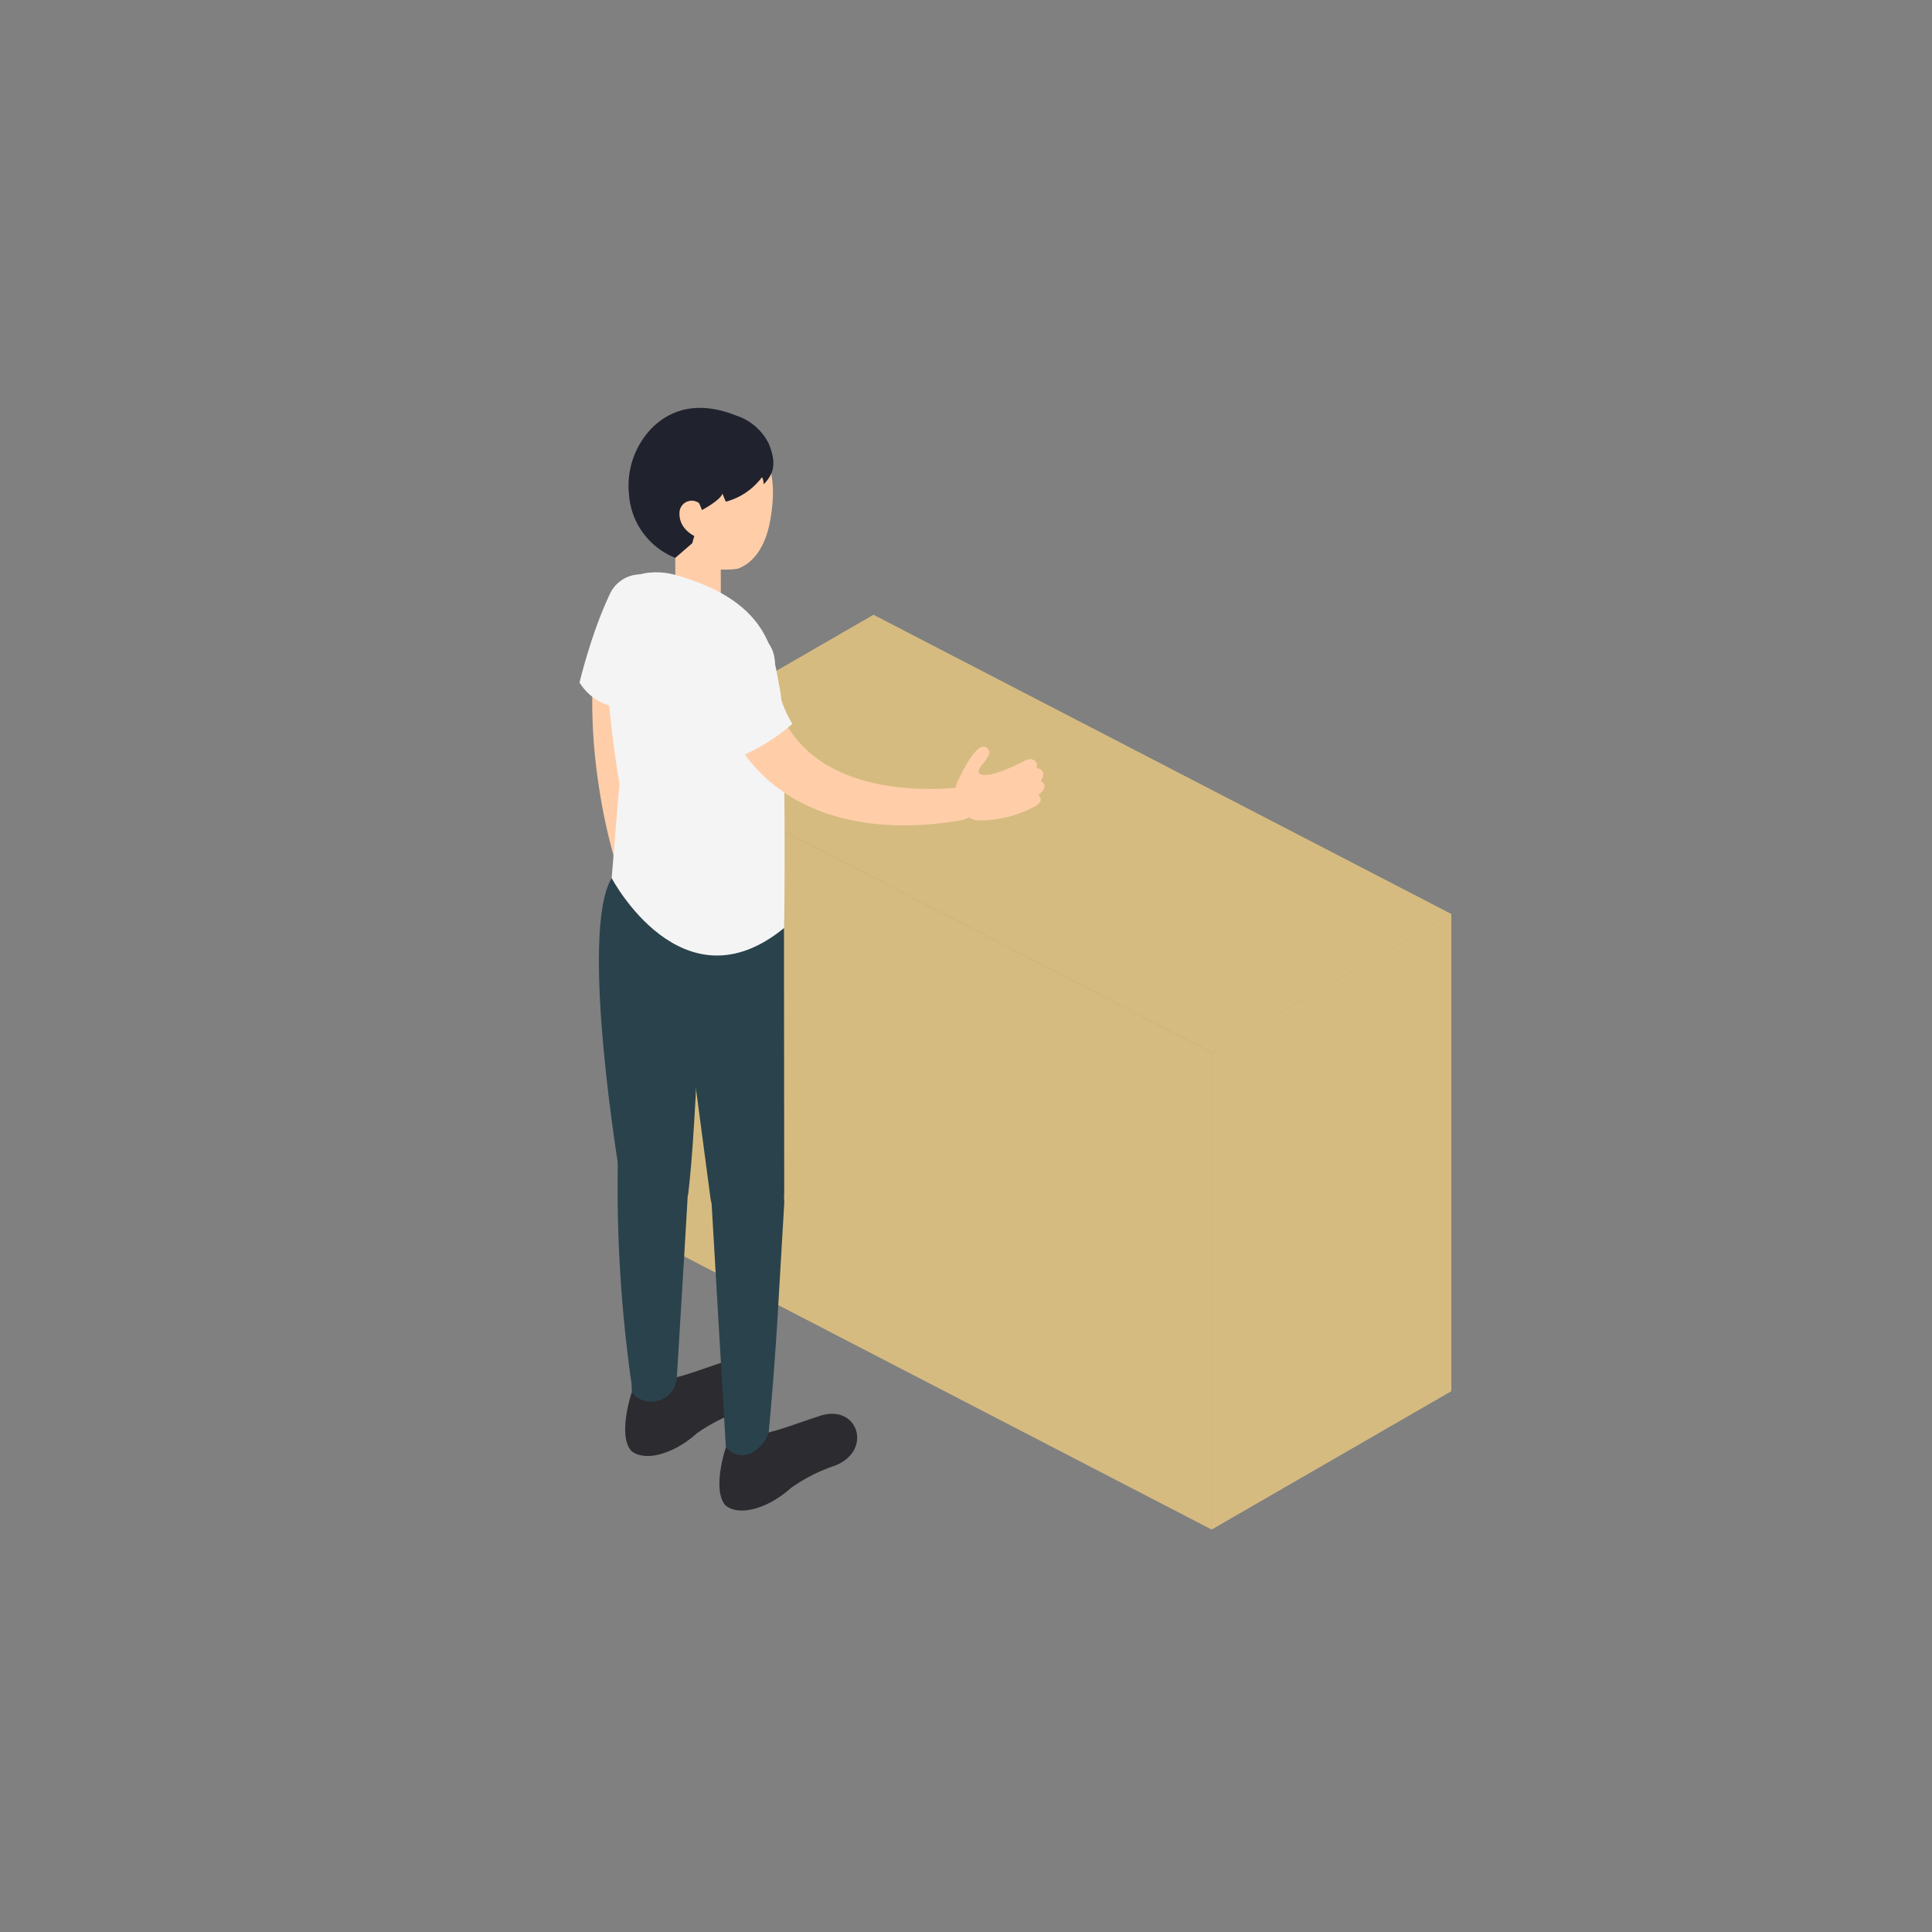 <svg xmlns="http://www.w3.org/2000/svg" xmlns:xlink="http://www.w3.org/1999/xlink" width="180" height="180" viewBox="0 0 180 180">
  <rect x="0" y="0" width="180" height="180" fill="#808080" stroke="none"/>
  <defs>
    <clipPath id="clip-path">
      <rect id="長方形_1442" data-name="長方形 1442" width="81.217" height="104.503" fill="none"/>
    </clipPath>
    <clipPath id="clip-path-3">
      <rect id="長方形_1436" data-name="長方形 1436" width="22.334" height="57.341" fill="none"/>
    </clipPath>
    <clipPath id="clip-path-5">
      <rect id="長方形_1438" data-name="長方形 1438" width="76.171" height="40.773" fill="none"/>
    </clipPath>
    <clipPath id="clip-path-6">
      <rect id="長方形_1439" data-name="長方形 1439" width="8.77" height="12.471" fill="none"/>
    </clipPath>
    <clipPath id="clip-path-7">
      <rect id="長方形_1440" data-name="長方形 1440" width="8.169" height="11.99" fill="none"/>
    </clipPath>
  </defs>
  <g id="icon" transform="translate(-700 -4072)">
    <g id="bg" transform="translate(700 4072)" fill="rgba(0, 0, 0, 0)" stroke="rgba(0, 0, 0, 0)" stroke-width="1">
      <circle cx="90" cy="90" r="90" stroke="none"/>
      <circle cx="90" cy="90" r="89.5" fill="none"/>
    </g>
    <g id="isometric" transform="translate(754 4110)">
      <g id="グループ_2750" data-name="グループ 2750" clip-path="url(#clip-path)">
        <path id="パス_13479" data-name="パス 13479" d="M56,401.53l53.837,27.879V384.963L56,357.084Z" transform="translate(-50.95 -324.906)" fill="#d6bb80"/>
        <path id="パス_13480" data-name="パス 13480" d="M653.433,536.258V580.7l22.334-12.894V523.364Z" transform="translate(-594.55 -476.201)" fill="#d6bb80"/>
        <g id="グループ_2738" data-name="グループ 2738" transform="translate(0 0)">
          <g id="グループ_2737" data-name="グループ 2737" clip-path="url(#clip-path)">
            <g id="グループ_2736" data-name="グループ 2736" transform="translate(58.883 47.162)" opacity="0.6" style="mix-blend-mode: multiply;isolation: isolate">
              <g id="グループ_2735" data-name="グループ 2735">
                <g id="グループ_2734" data-name="グループ 2734" clip-path="url(#clip-path-3)">
                  <path id="パス_13481" data-name="パス 13481" d="M675.767,567.81,653.433,580.7V536.259l22.334-12.895Z" transform="translate(-653.433 -523.364)" fill="#d6bb80"/>
                </g>
              </g>
            </g>
          </g>
        </g>
        <path id="パス_13482" data-name="パス 13482" d="M56,226.889l53.837,27.879,22.333-12.894L78.33,213.995Z" transform="translate(-50.95 -194.711)" fill="#d6bb80"/>
        <g id="グループ_2749" data-name="グループ 2749" transform="translate(0 0)">
          <g id="グループ_2748" data-name="グループ 2748" clip-path="url(#clip-path)">
            <g id="グループ_2741" data-name="グループ 2741" transform="translate(5.046 19.283)" opacity="0.6" style="mix-blend-mode: screen;isolation: isolate">
              <g id="グループ_2740" data-name="グループ 2740">
                <g id="グループ_2739" data-name="グループ 2739" clip-path="url(#clip-path-5)">
                  <path id="パス_13483" data-name="パス 13483" d="M109.834,254.767,56,226.889,78.33,213.994l53.837,27.879Z" transform="translate(-55.996 -213.994)" fill="#d6bb80"/>
                </g>
              </g>
            </g>
            <path id="パス_13484" data-name="パス 13484" d="M387.931,355.05a2.942,2.942,0,0,1,.354-1.727c.532-1.161,1.8-3.612,2.623-2.948s-.941,1.7-.747,2.318c0,0,.329.933,4.366-1.16a.832.832,0,0,1,.692-.05c.232.095.4.24.322.762,0,0,1.094.183.379,1.239,0,0,.947.332-.224,1.3,0,0,.69.5-.322,1.045a10.738,10.738,0,0,1-5.421,1.3s-1.918-.4-2.021-2.073" transform="translate(-352.964 -318.699)" fill="#ffcea9"/>
            <path id="パス_13485" data-name="パス 13485" d="M18.477,231.555A49.385,49.385,0,0,0,19.964,253a47.285,47.285,0,0,0,2.659,6.9,1.521,1.521,0,0,1-2.714,1.368,52.165,52.165,0,0,1-6.372-18.536,51.332,51.332,0,0,1-.4-12.11,2.711,2.711,0,1,1,5.336.927" transform="translate(-11.773 -207.686)" fill="#ffcea9"/>
            <path id="パス_13486" data-name="パス 13486" d="M0,182.3a5.053,5.053,0,0,0,2.306,1.987,8.814,8.814,0,0,0,3.154.415,37.191,37.191,0,0,1,2.857-7.607A3.223,3.223,0,0,0,7.07,172.56a3.143,3.143,0,0,0-4.209,1.429A37.066,37.066,0,0,0,1.26,178Q.544,180.121,0,182.3" transform="translate(0 -156.715)" fill="#f4f4f4"/>
            <g id="グループ_2744" data-name="グループ 2744" transform="translate(0 15.52)" opacity="0.6" style="mix-blend-mode: multiply;isolation: isolate">
              <g id="グループ_2743" data-name="グループ 2743">
                <g id="グループ_2742" data-name="グループ 2742" clip-path="url(#clip-path-6)">
                  <path id="パス_13487" data-name="パス 13487" d="M0,182.3a5.053,5.053,0,0,0,2.306,1.987,8.814,8.814,0,0,0,3.154.415,37.191,37.191,0,0,1,2.857-7.607A3.223,3.223,0,0,0,7.07,172.56a3.143,3.143,0,0,0-4.209,1.429A37.066,37.066,0,0,0,1.26,178Q.544,180.121,0,182.3" transform="translate(0 -172.235)" fill="#f4f4f4"/>
                </g>
              </g>
            </g>
            <path id="パス_13488" data-name="パス 13488" d="M75.268,22.227c-.134.839-.59,3.951-3.072,4.908A7.907,7.907,0,0,1,64.05,23.06c-2.715-5.069,1.161-9.438,4.2-9.689,0,0,8.56-.773,7.018,8.856" transform="translate(-57.442 -12.153)" fill="#ffcea9"/>
            <path id="パス_13489" data-name="パス 13489" d="M107.707,475.745l.024,25.556a3.456,3.456,0,0,1-6.881.457l-3.356-25.334a5.129,5.129,0,1,1,10.214-.678" transform="translate(-88.667 -428.207)" fill="#2a424b"/>
            <path id="パス_13490" data-name="パス 13490" d="M21.911,513.955s-3.85-22.722-.775-27.8l8.385,5.017s-.38,17.336-1.266,24.5c0,0-4.064.795-6.343-1.71" transform="translate(-18.147 -442.344)" fill="#2a424b"/>
            <path id="パス_13491" data-name="パス 13491" d="M98.932,123.613v6.073l4.24,2.448v-6.073Z" transform="translate(-90.017 -112.474)" fill="#ffcea9"/>
            <path id="パス_13492" data-name="パス 13492" d="M33.6,170.236s-4.372-1.367-5.927,2.368S28.4,189.7,28.4,189.7l-.724,8.784s6.551,12.444,16.076,4.641c0,0,.223-19.377-.41-22.289s-.547-8.028-9.738-10.6" transform="translate(-24.688 -154.673)" fill="#f4f4f4"/>
            <path id="パス_13493" data-name="パス 13493" d="M145.156,1043.085s-1.326,3.892-.063,5.391c0,0,1.154,1.264,4.108-.2a9.434,9.434,0,0,0,2-1.389,15.807,15.807,0,0,1,4.143-2.1c3.524-1.41,2.112-5.792-1.439-4.622-2.354.776-3.193,1.132-4.595,1.49Z" transform="translate(-131.522 -946.248)" fill="#2b2b30"/>
            <path id="パス_13494" data-name="パス 13494" d="M47.734,986.68s-1.326,3.892-.063,5.391c0,0,1.154,1.264,4.108-.2a9.44,9.44,0,0,0,2-1.389,15.809,15.809,0,0,1,4.143-2.1c3.524-1.41,2.112-5.792-1.439-4.622-2.354.776-3.193,1.132-4.595,1.49Z" transform="translate(-42.879 -894.927)" fill="#2b2b30"/>
            <path id="パス_13495" data-name="パス 13495" d="M140.553,810.023a1.932,1.932,0,0,1-2.8-.243c-.008-.056-.017-.112-.022-.17l-1.314-22.474a3.385,3.385,0,1,1,6.759,0l-.6,10.227c-.347,5.934-.845,11.051-.845,11.051a3.136,3.136,0,0,1-1.176,1.609" transform="translate(-124.115 -712.944)" fill="#2a424b"/>
            <path id="パス_13496" data-name="パス 13496" d="M45.631,732.356l.6-10.227a3.385,3.385,0,1,0-6.759,0,129.759,129.759,0,0,0,1.214,22.514,6.856,6.856,0,0,1,.03.905,2.389,2.389,0,0,0,4.205-1.448Z" transform="translate(-35.859 -653.795)" fill="#2a424b"/>
            <path id="パス_13497" data-name="パス 13497" d="M140.9,236.634a12,12,0,0,0,1.409,5.352c2.986,5.742,10.213,6.828,16.187,6.309a1.523,1.523,0,0,1,.372,3.021c-9.317,1.651-18.978-.661-22.477-10.473a15.951,15.951,0,0,1-.9-4.108,2.707,2.707,0,0,1,5.412-.1" transform="translate(-123.277 -212.906)" fill="#ffcea9"/>
            <path id="パス_13498" data-name="パス 13498" d="M55.022,13.979a6.88,6.88,0,0,1-4.316-5.928,7.714,7.714,0,0,1,2.139-6.173C54.339.391,56.83-.82,60.681.715a5.18,5.18,0,0,1,3.051,2.627c.656,1.636.59,2.684-.434,3.739a.03.03,0,0,1-.052-.022,1.222,1.222,0,0,0-.148-.6,6.171,6.171,0,0,1-3.3,2.268.081.081,0,0,1-.1-.044l-.287-.7s0,.49-1.945,1.566L56.6,12.614Z" transform="translate(-46.106 -0.003)" fill="#20232d"/>
            <path id="パス_13499" data-name="パス 13499" d="M105.065,96.172l-.032-.024a1.143,1.143,0,0,0-1.784.884c-.048.833.319,2.16,2.9,2.759a13.6,13.6,0,0,0-1.081-3.62" transform="translate(-93.941 -87.301)" fill="#ffcea9"/>
            <path id="パス_13500" data-name="パス 13500" d="M132.449,239.5a17.888,17.888,0,0,0,4.889-3.052c-.12-.2-.236-.407-.344-.621a11.432,11.432,0,0,1-1.274-5.1,3.275,3.275,0,1,0-6.545.249,16.753,16.753,0,0,0,.951,4.131,17.534,17.534,0,0,0,2.322,4.395" transform="translate(-117.529 -207.009)" fill="#f4f4f4"/>
            <g id="グループ_2747" data-name="グループ 2747" transform="translate(11.64 20.501)" opacity="0.6" style="mix-blend-mode: multiply;isolation: isolate">
              <g id="グループ_2746" data-name="グループ 2746">
                <g id="グループ_2745" data-name="グループ 2745" clip-path="url(#clip-path-7)">
                  <path id="パス_13501" data-name="パス 13501" d="M132.449,239.5a17.888,17.888,0,0,0,4.889-3.052c-.12-.2-.236-.407-.344-.621a11.432,11.432,0,0,1-1.274-5.1,3.275,3.275,0,1,0-6.545.249,16.753,16.753,0,0,0,.951,4.131,17.534,17.534,0,0,0,2.322,4.395" transform="translate(-129.169 -227.511)" fill="#f4f4f4"/>
                </g>
              </g>
            </g>
          </g>
        </g>
      </g>
    </g>
  </g>
</svg>
